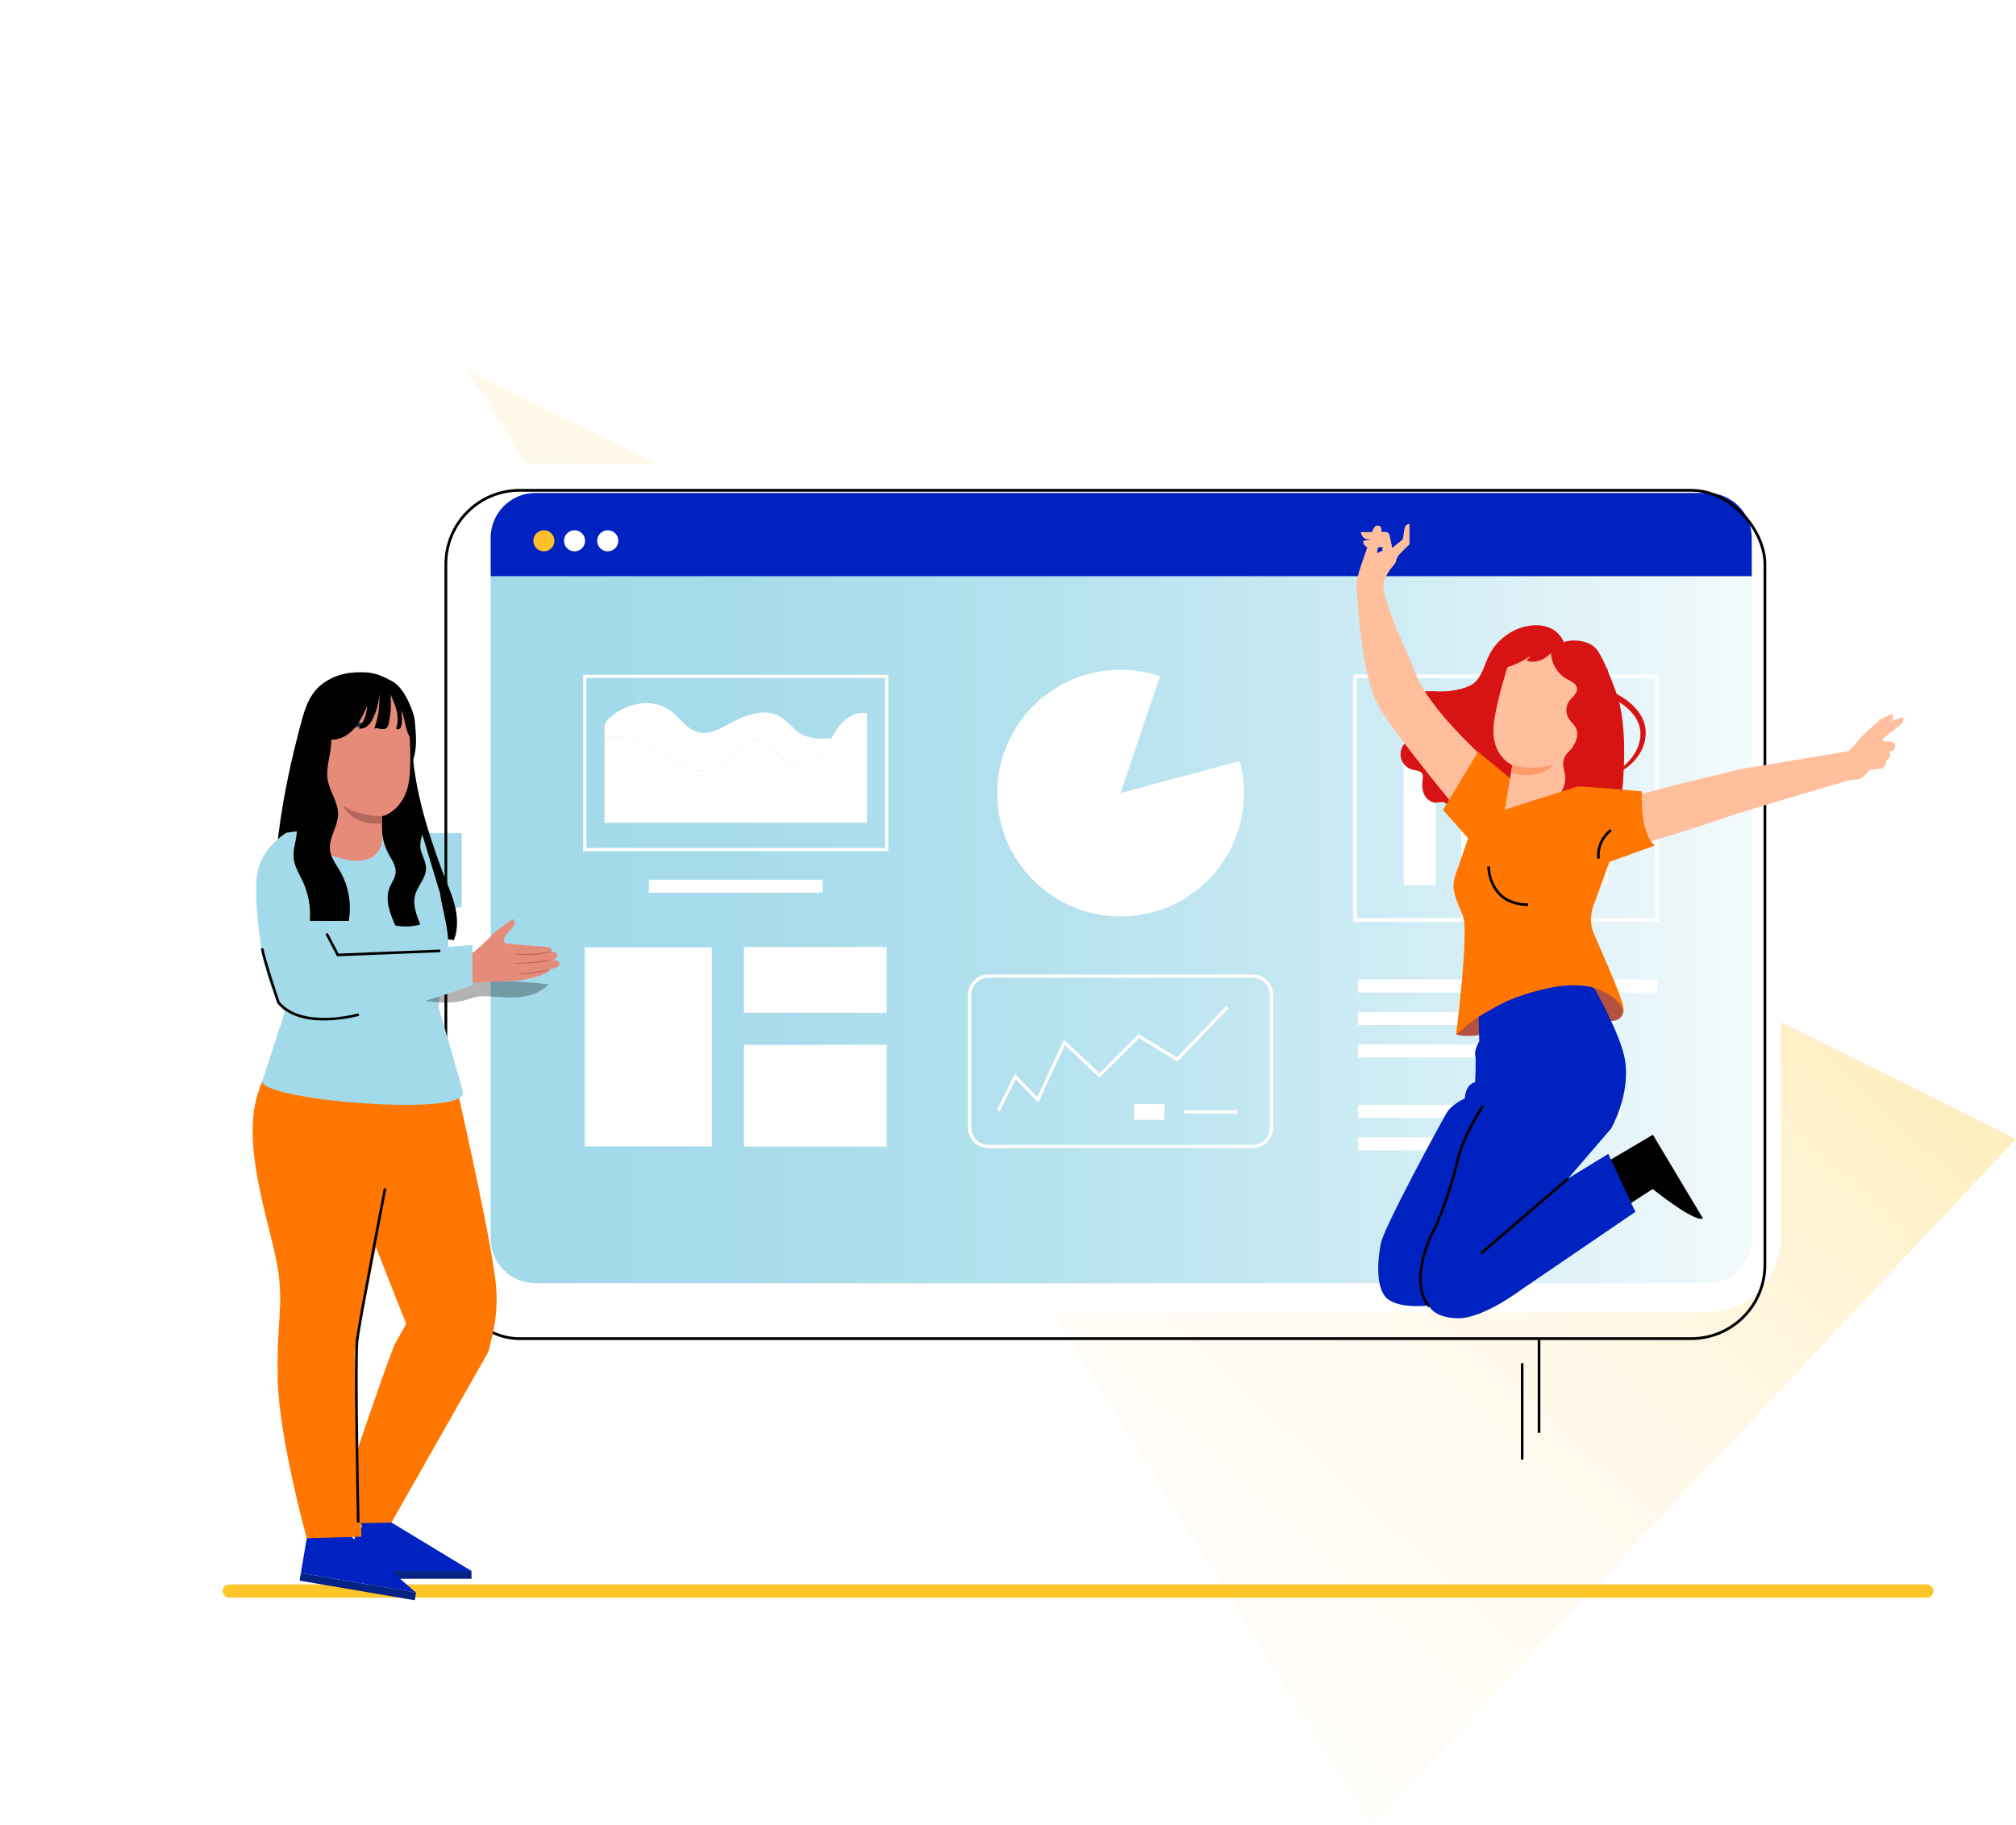 <?xml version="1.0" encoding="UTF-8" standalone="no"?>
<svg
   id="Laag_1"
   viewBox="0 0 765.025 692.5"
   version="1.1"
   width="765.025"
   height="692.5"
   xmlns="http://www.w3.org/2000/svg"
   xmlns:svg="http://www.w3.org/2000/svg">
  <defs
     id="defs45">
    <style
       id="style2">.cls-1,.cls-2,.cls-3{fill:none;}.cls-4{fill:url(#Naamloos_verloop_5);}.cls-5,.cls-6{fill:#0022c0;}.cls-7{fill:#fff;}.cls-8{fill:#ffc629;}.cls-9{fill:#e68a79;}.cls-10{fill:#ffbf9d;}.cls-11{fill:#ffbf29;}.cls-12{fill:#ff9a6c;}.cls-13{fill:#ff735d;}.cls-14{fill:#f70;}.cls-15{fill:#b4675a;}.cls-16{fill:#d81313;}.cls-17{fill:#e1e1e1;}.cls-18{fill:#375a64;}.cls-19{fill:#1a2e35;}.cls-20{fill:#a2daea;}.cls-21{fill:url(#Naamloos_verloop_21);}.cls-21,.cls-22{opacity:.3;}.cls-2{filter:url(#drop-shadow-7);stroke-width:1.05px;}.cls-2,.cls-3{stroke:#000;stroke-miterlimit:10;}.cls-23{fill:#062284;}.cls-23,.cls-6{fill-rule:evenodd;}</style>
    <linearGradient
       id="Naamloos_verloop_21"
       x1="-3269.55"
       y1="-9011.58"
       x2="-2912.38"
       y2="-9011.58"
       gradientTransform="rotate(132.91,-3396.523,-3594.759)"
       gradientUnits="userSpaceOnUse">
      <stop
         offset="0"
         stop-color="#ffc629"
         id="stop4" />
      <stop
         offset=".14"
         stop-color="#ffd35a"
         id="stop6" />
      <stop
         offset=".28"
         stop-color="#ffde86"
         id="stop8" />
      <stop
         offset=".42"
         stop-color="#ffe8aa"
         id="stop10" />
      <stop
         offset=".57"
         stop-color="#ffefc6"
         id="stop12" />
      <stop
         offset=".71"
         stop-color="#fff4da"
         id="stop14" />
      <stop
         offset=".85"
         stop-color="#fff7e6"
         id="stop16" />
      <stop
         offset="1"
         stop-color="#fff9ea"
         id="stop18" />
    </linearGradient>
    <linearGradient
       id="Naamloos_verloop_5"
       x1="129.63"
       y1="304.8"
       x2="621.19"
       y2="304.8"
       gradientUnits="userSpaceOnUse"
       gradientTransform="translate(50.055,32.19)">
      <stop
         offset="0"
         stop-color="#a2daea"
         id="stop21" />
      <stop
         offset=".2"
         stop-color="#a6dbeb"
         id="stop23" />
      <stop
         offset=".43"
         stop-color="#b4e1ee"
         id="stop25" />
      <stop
         offset=".67"
         stop-color="#caeaf3"
         id="stop27" />
      <stop
         offset=".92"
         stop-color="#eaf6fa"
         id="stop29" />
      <stop
         offset="1"
         stop-color="#f6fbfd"
         id="stop31" />
    </linearGradient>
    <filter
       id="drop-shadow-7"
       filterUnits="userSpaceOnUse">
      <feOffset
         dx="-6"
         dy="10"
         id="feOffset34" />
      <feGaussianBlur
         result="blur"
         stdDeviation="8"
         id="feGaussianBlur36" />
      <feFlood
         flood-color="#000"
         flood-opacity=".84"
         id="feFlood38" />
      <feComposite
         in2="blur"
         operator="in"
         id="feComposite40"
         result="result1" />
      <feComposite
         in="SourceGraphic"
         in2="result1"
         id="feComposite42" />
    </filter>
  </defs>
  <polygon
     class="cls-20"
     points="145.38,307.23 115.85,313.95 109.26,283.91 150.27,283.91 "
     id="polygon47"
     transform="translate(50.055,32.19)" />
  <polygon
     class="cls-21"
     points="714.97,399.94 470.45,660.31 127.38,108.26 "
     id="polygon49"
     style="fill:url(#Naamloos_verloop_21)"
     transform="translate(50.055,32.19)" />
  <rect
     class="cls-8"
     x="84.455"
     y="601.23"
     width="649.28"
     height="4.99"
     rx="2.5"
     ry="2.5"
     id="rect51" />
  <rect
     class="cls-4"
     x="179.685"
     y="179.36"
     width="491.56"
     height="315.26"
     rx="25"
     ry="25"
     id="rect53"
     style="fill:url(#Naamloos_verloop_5)" />
  <polygon
     class="cls-5"
     points="617.43,156.83 623.34,173.21 623.34,186.44 127.48,186.44 130.71,161.75 145.78,150.26 604.62,150.26 "
     id="polygon55"
     transform="translate(50.055,32.19)" />
  <path
     class="cls-7"
     d="m 647.745,187.05 c 9.37,0 17,7.63 17,17 v 265.9 c 0,9.37 -7.63,17 -17,17 h -444.55 c -9.37,0 -17,-7.63 -17,-17 v -265.9 c 0,-9.37 7.63,-17 17,-17 h 444.55 m 0,-11 h -444.55 c -15.46,0 -28,12.54 -28,28 v 265.9 c 0,15.46 12.54,28 28,28 h 444.55 c 15.46,0 28,-12.54 28,-28 v -265.9 c 0,-15.46 -12.54,-28 -28,-28 z"
     id="path57" />
  <rect
     class="cls-2"
     x="175.195"
     y="176.05"
     width="500.55"
     height="321.9"
     rx="28"
     ry="28"
     id="rect59" />
  <path
     class="cls-7"
     d="m 234.625,205.21 c 0,2.21 -1.79,4 -4,4 -2.21,0 -4,-1.79 -4,-4 0,-2.21 1.79,-4 4,-4 2.21,0 4,1.79 4,4 z"
     id="path61" />
  <path
     class="cls-11"
     d="m 210.395,205.21 c 0,2.21 -1.79,4 -4,4 -2.21,0 -4,-1.79 -4,-4 0,-2.21 1.79,-4 4,-4 2.21,0 4,1.79 4,4 z"
     id="path63" />
  <path
     class="cls-7"
     d="m 222.025,205.21 c 0,2.21 -1.79,4 -4,4 -2.21,0 -4,-1.79 -4,-4 0,-2.21 1.79,-4 4,-4 2.21,0 4,1.79 4,4 z"
     id="path65" />
  <g
     id="g145"
     transform="translate(50.055,32.19)">
    <g
       id="g73">
      <rect
         class="cls-7"
         x="465.32"
         y="339.46"
         width="113.48"
         height="4.96"
         id="rect67" />
      <rect
         class="cls-7"
         x="465.32"
         y="351.78"
         width="97.71"
         height="4.96"
         id="rect69" />
      <rect
         class="cls-7"
         x="465.32"
         y="364.11"
         width="61.63"
         height="4.96"
         id="rect71" />
    </g>
    <g
       id="g79">
      <rect
         class="cls-7"
         x="465.32"
         y="387.04"
         width="99.81"
         height="4.96"
         id="rect75" />
      <rect
         class="cls-7"
         x="465.32"
         y="399.37"
         width="85.95"
         height="4.96"
         id="rect77" />
    </g>
    <g
       id="g87">
      <rect
         class="cls-7"
         x="171.88"
         y="327.3"
         width="48.17"
         height="75.5"
         id="rect81" />
      <rect
         class="cls-7"
         x="232.27"
         y="327.18"
         width="54.14"
         height="24.94"
         id="rect83" />
      <rect
         class="cls-7"
         x="232.27"
         y="364.27"
         width="54.14"
         height="38.63"
         id="rect85" />
    </g>
    <g
       id="g99">
      <path
         class="cls-7"
         d="M 425.29,403.45 H 325.03 c -4.27,0 -7.75,-3.47 -7.75,-7.75 v -50.35 c 0,-4.27 3.47,-7.75 7.75,-7.75 h 100.26 c 4.27,0 7.75,3.47 7.75,7.75 v 50.35 c 0,4.27 -3.47,7.75 -7.75,7.75 z M 325.03,338.82 c -3.6,0 -6.53,2.93 -6.53,6.53 v 50.35 c 0,3.6 2.93,6.53 6.53,6.53 h 100.26 c 3.6,0 6.53,-2.93 6.53,-6.53 v -50.35 c 0,-3.6 -2.93,-6.53 -6.53,-6.53 z"
         id="path89" />
      <polygon
         class="cls-7"
         points="335.11,375.25 343.57,384.11 353.65,362.34 367.17,375.04 382.04,360.17 396.57,369.05 415.22,349.61 416.1,350.45 396.77,370.6 382.22,361.7 367.19,376.73 354.04,364.38 343.92,386.24 335.42,377.33 329.34,389.49 328.26,388.94 "
         id="polygon91" />
      <g
         id="g97">
        <rect
           class="cls-7"
           x="380.31"
           y="386.69"
           width="11.51"
           height="6.06"
           id="rect93" />
        <rect
           class="cls-7"
           x="399.4"
           y="389.11"
           width="20"
           height="1.21"
           id="rect95" />
      </g>
    </g>
    <g
       id="g107">
      <path
         class="cls-1"
         d="m 420.36,256.6 c -4.07,-15.15 -15.54,-27.25 -30.31,-32.21 l -14.89,44.37 z"
         id="path101" />
      <path
         class="cls-7"
         d="m 375.17,268.76 -20.72,41.97 c 6.25,3.09 13.28,4.83 20.72,4.83 25.85,0 46.8,-20.95 46.8,-46.8 0,-4.21 -0.56,-8.28 -1.61,-12.16 l -45.2,12.16 z"
         id="path103" />
      <path
         class="cls-7"
         d="m 390.06,224.39 c -4.68,-1.57 -9.68,-2.43 -14.89,-2.43 -25.85,0 -46.8,20.95 -46.8,46.8 0,18.41 10.63,34.33 26.09,41.97 l 20.72,-41.97 14.89,-44.37 z"
         id="path105" />
    </g>
    <g
       id="g121">
      <rect
         class="cls-7"
         x="196.18"
         y="301.62"
         width="65.92"
         height="4.96"
         id="rect109" />
      <g
         id="g119">
        <path
           class="cls-7"
           d="M 287.02,290.77 H 171.27 V 223.86 H 287.02 Z M 172.49,289.56 H 285.81 V 225.07 H 172.49 Z"
           id="path111" />
        <g
           id="g117">
          <path
             class="cls-7"
             d="m 278.54,238.46 c -3.84,-0.77 -7.65,1.73 -10.08,4.81 -1.15,1.46 -2.1,3.06 -3.04,4.68 -1.04,1.79 -2.06,3.6 -3.31,5.24 -2.38,3.12 -6.08,5.73 -9.95,5.14 -6.28,-0.96 -9.72,-9.58 -16.07,-9.47 -2.97,0.05 -5.51,2.1 -7.53,4.29 -2.02,2.18 -3.87,4.66 -6.5,6.03 -3.68,1.92 -8.22,1.3 -12.03,-0.34 -3.81,-1.64 -7.16,-4.19 -10.78,-6.21 -6.07,-3.39 -12.97,-5.18 -19.92,-5.36 V 280 h 99.62 v -41.43 c -0.14,-0.04 -0.27,-0.08 -0.42,-0.11 z"
             id="path113" />
          <path
             class="cls-7"
             d="m 210.03,258.84 c 3.81,1.64 8.35,2.26 12.03,0.34 2.63,-1.38 4.48,-3.85 6.5,-6.03 2.02,-2.18 4.56,-4.23 7.53,-4.29 6.35,-0.11 9.79,8.51 16.07,9.47 3.87,0.59 7.57,-2.02 9.95,-5.14 1.25,-1.64 2.27,-3.45 3.31,-5.24 -3.86,0.18 -7.72,0.37 -11.06,-1.41 -3.33,-1.77 -5.51,-5.23 -8.82,-7.03 -5.95,-3.22 -13.23,-0.15 -19.16,3.11 -3.54,1.95 -7.5,4.04 -11.42,3.08 -4.44,-1.09 -7.04,-5.61 -10.74,-8.31 -7.08,-5.16 -17.72,-2.66 -23.77,3.69 0,0 0,0 -0.01,0.01 -0.72,0.76 -1.1,1.74 -1.1,2.74 v 3.44 c 6.94,0.18 13.85,1.97 19.92,5.36 3.62,2.02 6.97,4.57 10.78,6.21 z"
             id="path115" />
        </g>
      </g>
    </g>
    <g
       id="g143">
      <path
         class="cls-7"
         d="M 579.38,317.56 H 463.46 v -93.8 H 579.38 Z M 464.85,316.17 H 578 V 225.15 H 464.85 Z"
         id="path123" />
      <g
         id="g141">
        <rect
           class="cls-7"
           x="482.63"
           y="262.84"
           width="12.12"
           height="40.8"
           id="rect125" />
        <rect
           class="cls-7"
           x="482.63"
           y="242.23"
           width="12.12"
           height="20.6"
           id="rect127" />
        <rect
           class="cls-7"
           x="504.45"
           y="242.23"
           width="12.12"
           height="30.6"
           id="rect129" />
        <rect
           class="cls-7"
           x="504.45"
           y="272.84"
           width="12.12"
           height="30.81"
           id="rect131" />
        <rect
           class="cls-7"
           x="526.26"
           y="255.72"
           width="12.12"
           height="47.92"
           id="rect133" />
        <rect
           class="cls-7"
           x="526.26"
           y="242.23"
           width="12.12"
           height="13.48"
           id="rect135" />
        <rect
           class="cls-7"
           x="548.08"
           y="273.59"
           width="12.12"
           height="30.05"
           id="rect137" />
        <rect
           class="cls-7"
           x="548.08"
           y="242.23"
           width="12.12"
           height="31.36"
           id="rect139" />
      </g>
    </g>
  </g>
  <g
     id="g221"
     transform="translate(50.055,32.19)">
    <g
       id="g207">
      <path
         class="cls-16"
         d="m 512.28,225.71 c -4.65,2.97 -10.17,4.55 -15.68,4.48 -1.76,-0.02 -3.52,-0.21 -5.27,-0.06 -1.75,0.15 -3.54,0.67 -4.83,1.87 -1.29,1.2 -1.94,3.18 -1.24,4.79 0.99,2.27 4.2,3.17 4.69,5.6 0.35,1.75 -0.95,3.41 -2.42,4.43 -1.46,1.01 -3.19,1.69 -4.42,2.97 -1.48,1.54 -2.05,3.9 -1.45,5.94 0.61,2.05 2.38,3.71 4.46,4.19 1.25,0.29 2.79,0.3 3.47,1.39 0.47,0.76 0.3,1.74 0.18,2.63 -0.25,1.87 -0.15,3.85 0.72,5.53 0.87,1.68 2.62,2.98 4.51,2.91 0.74,-0.03 1.46,-0.25 2.2,-0.24 0.74,0.01 1.55,0.36 1.77,1.07 0.15,0.49 -0.02,1.01 -0.07,1.52 -0.27,2.48 2.2,4.41 4.59,5.12 4.78,1.42 10.12,0.05 14.14,-2.89 4.03,-2.94 6.85,-7.29 8.74,-11.91 1.89,-4.62 2.9,-9.53 3.91,-14.42"
         id="path147" />
      <g
         id="g163">
        <path
           class="cls-13"
           d="m 565.67,349.24 c -0.48,-1.34 -1.39,-2.48 -2.36,-3.52 -6.32,-6.73 -15.9,-9.95 -25.12,-9.42 -9.22,0.52 -18.04,4.54 -25.22,10.34 -3.83,3.09 -8.98,9.07 -10.32,13.8 5.61,1.35 13.99,-0.53 19.28,-2.84 5.29,-2.31 10.53,-5.1 16.27,-5.69 6.65,-0.68 13.18,1.69 19.74,3.01 1.32,0.27 2.67,0.49 4,0.32 1.33,-0.17 2.67,-0.79 3.41,-1.91 0.79,-1.19 0.8,-2.76 0.32,-4.1 z"
           id="path149" />
        <g
           class="cls-22"
           id="g153">
          <path
             d="m 565.67,349.24 c -0.48,-1.34 -1.39,-2.48 -2.36,-3.52 -6.32,-6.73 -15.9,-9.95 -25.12,-9.42 -9.22,0.52 -18.04,4.54 -25.22,10.34 -3.83,3.09 -8.98,9.07 -10.32,13.8 5.61,1.35 13.99,-0.53 19.28,-2.84 5.29,-2.31 10.53,-5.1 16.27,-5.69 6.65,-0.68 13.18,1.69 19.74,3.01 1.32,0.27 2.67,0.49 4,0.32 1.33,-0.17 2.67,-0.79 3.41,-1.91 0.79,-1.19 0.8,-2.76 0.32,-4.1 z"
             id="path151" />
        </g>
        <path
           d="m 561.08,429.37 16.02,-10.38 c 0,0 15.93,12.8 19.08,11.17 l -19.01,-31.78 -25.62,15.15 9.54,15.85 z"
           id="path155" />
        <g
           id="g161">
          <path
             class="cls-5"
             d="m 554.08,341.2 c -0.66,0 -22.2,-0.47 -33.83,7.21 l -9.21,5.19 0.25,9.32 c 0,0 -1.98,3.29 -1.54,5.27 0.44,1.97 -0.06,10.31 -0.06,10.31 0,0 -3.45,0.22 -3.89,6.14 0,0 -4.78,1.97 -6.89,5.49 -2.11,3.52 -23.61,43.01 -24.93,49.37 -1.32,6.36 -2.19,17.56 2.63,21.29 4.83,3.73 15.58,2.41 15.58,2.41 0,0 1.54,4.61 10.97,4.83 9.44,0.22 23.92,-10.75 23.92,-10.75 l 43.45,-29.62 -10.28,-22.02 -15.18,9.29 16.24,-18.87 c 0,0 7.46,-12.73 5.27,-26.11 -1.63,-9.94 -12.51,-28.75 -12.51,-28.75 z"
             id="path157" />
          <path
             class="cls-18"
             d="m 511.95,443.42 c -0.08,-0.09 7.35,-6.66 16.6,-14.67 9.25,-8.01 16.8,-14.43 16.88,-14.34 0.08,0.09 -7.35,6.66 -16.6,14.67 -9.24,8.01 -16.8,14.43 -16.88,14.34 z"
             id="path159" />
        </g>
      </g>
      <g
         id="g185">
        <g
           id="g179">
          <path
             class="cls-16"
             d="m 543.5,211.59 c -4.01,-8.7 -13.95,-6.98 -18.7,-4.68 -4.75,2.31 -8.35,5.94 -10.51,11.13 -1.4,3.36 -2.51,7.19 -5.32,9.22 -1.23,0.89 -2.69,1.33 -4,2.08 -1.31,0.74 -2.56,1.94 -2.79,3.53 -0.42,2.89 2.49,4.9 4.94,6.07 -1.46,0.99 -1.84,3.24 -1.33,5.03 0.51,1.79 1.71,3.24 2.87,4.62 3.58,4.24 9.99,9.44 14.57,12.29 4.59,2.85 7.55,3.19 12.48,1.14 2,-0.83 3.87,-2.2 6,-2.44 2.47,-0.28 4.85,0.99 7.3,1.5 2.44,0.51 5.55,-0.19 6.34,-2.77 0.31,-0.99 0.2,-2.07 0.33,-3.11 0.13,-1.04 0.64,-2.16 1.57,-2.4 0.76,-0.19 1.51,0.27 2.26,0.51 1.77,0.59 4.44,13.74 6.14,12.94 0,0 2.47,-22.29 -2.29,-35.33 -1.52,-4.16 -4.76,-13.04 -7.35,-16.49 -3.56,-4.74 -12.09,-3.69 -12.52,-2.85"
             id="path165" />
          <g
             id="g177">
            <path
               class="cls-10"
               d="m 538.41,213.04 c -6.32,-2.21 -14.85,2.64 -16.79,9.05 -2.15,7.12 -4.5,15.9 -4.91,21.49 -0.82,11.25 7.16,14.58 7.16,14.58 l -3.25,17.58 27.41,-8.86 9.57,-41.42 0.89,-3.48 -20.08,-8.93 z"
               id="path167" />
            <path
               class="cls-12"
               d="m 523.87,258.19 c 0,0 7.56,2.25 15.8,-0.4 0,0 -5.32,6.77 -16.31,3.14 z"
               id="path169" />
            <path
               class="cls-12"
               d="m 528.62,245.81 c -0.15,-0.19 0.07,0.22 0,0 z"
               id="path171" />
            <path
               class="cls-16"
               d="m 560.02,221.95 c -0.37,-0.88 -1.26,-1.41 -2.1,-1.87 -5.45,-2.99 -11.1,-5.62 -16.9,-7.86 l -2.39,1.35 c -0.71,4.62 1.71,9.55 5.79,11.83 1.63,0.91 3.75,1.76 3.96,3.61 0.22,1.92 -1.79,3.23 -2.94,4.79 -1.4,1.92 -1.48,4.7 -0.19,6.7 0.73,1.13 1.84,1.99 2.51,3.16 0.89,1.55 0.9,3.52 0.22,5.18 -0.68,1.65 -1.82,3.89 -3.34,4.83 4.08,1.07 8.86,-1 10.99,-4.64 1.27,-2.17 1.37,-4.8 1.54,-7.3 0.39,-5.71 1.29,-11.38 2.71,-16.93 0.24,-0.94 0.49,-1.96 0.11,-2.86 z"
               id="path173" />
            <path
               class="cls-16"
               d="m 541.4,212.48 c -1.57,1.86 -3.17,3.75 -5.24,5.03 -2.06,1.28 -4.7,1.89 -6.96,0.98 0.57,-0.62 1.13,-1.25 1.7,-1.87 -4.01,2.74 -8.59,4.64 -13.36,5.53 3.01,-3.65 6.11,-7.39 10.21,-9.75 4.1,-2.36 9.49,-3.08 13.5,-0.57"
               id="path175" />
          </g>
        </g>
        <path
           class="cls-16"
           d="m 560.58,233.72 -12.8,9.95 c 1.47,1.6 0.89,5.68 -0.55,7.31 -1.44,1.62 -3.36,3.01 -3.92,5.1 -0.62,2.3 0.6,4.67 0.63,7.05 0.05,3.37 -2.21,6.25 -3.96,9.12 -1.75,2.88 -3,6.71 -1.06,9.46 2.19,3.09 7.16,2.65 10.16,0.33 3,-2.31 4.71,-5.87 6.94,-8.93 2.23,-3.06 5.7,-5.4 9.47,-5.02 1.23,-11.46 -0.56,-23.7 -4.91,-34.37 z"
           id="path181" />
        <path
           class="cls-16"
           d="m 562.72,261.44 c -0.08,-0.14 0.68,-0.69 1.97,-1.72 1.28,-1.04 3.14,-2.57 4.83,-4.91 0.84,-1.16 1.61,-2.53 2.16,-4.1 0.55,-1.56 0.87,-3.33 0.76,-5.14 -0.1,-1.81 -0.72,-3.66 -1.76,-5.36 -1.06,-1.7 -2.53,-3.24 -4.25,-4.58 -3.45,-2.68 -7.53,-4.21 -11.16,-5.8 -3.66,-1.54 -6.98,-3.21 -9.39,-5.16 -2.45,-1.9 -4,-3.97 -4.78,-5.5 -0.78,-1.55 -0.91,-2.51 -0.79,-2.55 0.16,-0.06 0.56,0.78 1.51,2.11 0.96,1.32 2.55,3.07 4.97,4.7 2.39,1.68 5.57,3.1 9.25,4.54 1.84,0.73 3.79,1.49 5.79,2.42 1.99,0.93 4.05,2.03 5.94,3.52 1.89,1.47 3.54,3.21 4.74,5.2 1.19,1.99 1.88,4.22 1.94,6.38 0.08,2.15 -0.38,4.16 -1.07,5.88 -0.7,1.73 -1.64,3.21 -2.64,4.41 -2.01,2.41 -4.11,3.81 -5.58,4.67 -1.48,0.85 -2.38,1.14 -2.45,1.02 z"
           id="path183" />
      </g>
      <g
         id="g193">
        <path
           class="cls-10"
           d="m 487.44,224.16 c -5.05,-12.72 -11.72,-25.2 -12.68,-34.69 l -10.04,0.41 c 0.22,3.67 1.53,34.22 8.65,46.3 7.12,12.08 30.86,40.32 30.86,40.32 l 8.36,-21.5 c 0,0 -20.09,-18.12 -25.14,-30.84 z"
           id="path187" />
        <path
           class="cls-10"
           d="m 470.72,169.72 h -4.39 c 0,0 0.43,2.59 2.42,2.73 1.99,0.14 1.6,-0.31 1.6,-0.31 l -0.45,0.4 -2.74,0.54 c 0,0 0.14,2.14 1.95,2.47 l 2.66,-2.47 -1.04,-3.37 z"
           id="path189" />
        <path
           class="cls-10"
           d="m 482.74,169.33 c -0.4,3.3 -0.45,3.1 -0.45,3.1 l -4.01,3.31 -1.02,-4.88 c -0.14,-0.66 -0.7,-1.15 -1.38,-1.19 l -1.83,-0.11 c 0,0 0.71,-2.53 -1.58,-2.31 0,0 -1.26,-0.34 -2.28,3.88 -1.11,4.6 -5.89,15.44 -5.47,19.06 l 10.18,0.41 c -0.11,-3.38 2.67,-6.94 4.03,-8.49 0.41,-0.47 0.71,-1.02 0.85,-1.62 0.14,-0.61 0.45,-1.46 1.14,-2.23 1.26,-1.39 3.9,-3.9 3.9,-3.9 v -7.67 c 0,0 -1.7,-0.54 -2.09,2.65 z m -8.18,7.41 -2.09,0.95 0.35,-2.14 1.74,-0.17 z"
           id="path191" />
      </g>
      <g
         id="g199">
        <path
           class="cls-10"
           d="m 559.27,270.28 c 0,0 11.3,-0.34 18.07,-2.34 6.78,-2.01 32.79,-8.2 32.79,-8.2 l 41.68,-6.96 0.82,10.79 c 0,0 -38.74,11.33 -46.27,13.91 -7.53,2.58 -41.93,14.38 -48.42,12.88 l -4.03,-8.29 5.35,-11.79 z"
           id="path195" />
        <path
           class="cls-10"
           d="m 671.85,240.1 c -0.68,-0.15 -4.06,1.38 -4.06,1.38 1.14,-1.43 0.07,-2.79 0.07,-2.79 l -4.64,2.28 c 0,0 -2.35,2.37 -3.87,3.51 -1.53,1.14 -5.82,6.11 -5.92,6.39 l -2.77,2.58 1.72,10.21 c 0,0 2.19,0.19 3.63,-0.48 1.43,-0.67 3.53,-3.34 3.53,-3.34 l 3.96,-0.34 c 0.46,-0.04 0.91,-0.2 1.26,-0.49 1.19,-1.02 0.99,-2.7 0.99,-2.7 2.48,-1.43 1.05,-3.24 1.05,-3.24 0,0 1.43,-0.17 2.03,-1.12 0.49,-0.77 0.35,-1.36 -0.12,-2.22 -0.48,-0.86 -4.1,-0.57 -4.1,-0.57 l -0.19,-1.05 c 0,0 5.54,-4.4 6.78,-5.36 1.24,-0.95 1.3,-2.51 0.66,-2.66 z"
           id="path197" />
      </g>
      <g
         id="g205">
        <path
           class="cls-13"
           d="m 540.07,306.09 c 0,0 -0.26,0.2 -0.79,0.46 -0.52,0.26 -1.31,0.59 -2.31,0.88 -2,0.61 -4.96,1 -8.13,0.4 -3.17,-0.6 -5.78,-2.07 -7.4,-3.38 -0.82,-0.66 -1.42,-1.26 -1.81,-1.7 -0.39,-0.44 -0.57,-0.71 -0.55,-0.72 0.06,-0.06 0.89,0.95 2.54,2.17 1.64,1.23 4.2,2.62 7.29,3.2 3.09,0.59 5.98,0.25 7.96,-0.27 2,-0.51 3.15,-1.12 3.18,-1.04 z"
           id="path201" />
        <path
           class="cls-14"
           d="m 521,275.03 c 0,0 26.57,-8.5 27.57,-8.76 0.99,-0.26 24.43,1.82 24.43,1.82 0,0 -1.01,15.53 4.92,20.55 v 0 l -17.24,6.22 -5.44,14.96 c 0,0 -3.03,6.1 -0.62,11.82 4.56,10.83 12.48,27.91 11.31,29.86 -0.12,0.2 -0.8,-5.92 -12.08,-9.11 -3.41,-0.96 -9.6,-0.98 -15.2,0.15 -24.11,4.86 -33.41,15.99 -36.16,17.9 0,0 4.96,-38.94 2.62,-45.02 -2.34,-6.08 -4.83,-10.05 -2.9,-15.47 1.93,-5.42 4.83,-14.06 4.83,-14.06 l -9.49,-10.77 13.27,-22.07 12.14,10.07 -1.95,11.91 z"
           id="path203" />
      </g>
    </g>
    <path
       class="cls-3"
       d="m 561.28,282.79 c 0,0 -5.42,3.71 -4.74,10.8"
       id="path209" />
    <path
       class="cls-3"
       d="m 514.82,296.57 c 0,0 -0.11,14.38 15.01,14.54"
       id="path211" />
    <path
       class="cls-3"
       d="m 512.69,387.38 c 0,0 -7.6,11.63 -9.62,20.75 -2.02,9.12 -7.03,22.93 -9.11,26.58 -2.08,3.65 -9.17,20.45 -1.58,28.89"
       id="path213" />
    <line
       class="cls-3"
       x1="545.08"
       y1="414.94"
       x2="511.95"
       y2="443.42"
       id="line215" />
    <line
       class="cls-3"
       x1="533.98"
       y1="476.17"
       x2="533.98"
       y2="511.49"
       id="line217" />
    <line
       class="cls-3"
       x1="527.58"
       y1="485.08"
       x2="527.58"
       y2="521.62"
       id="line219" />
  </g>
  <polygon
     class="cls-23"
     points="128.87,566.88 84.53,566.88 84.53,563.93 128.87,563.93 "
     id="polygon223"
     transform="translate(50.055,32.19)" />
  <polygon
     class="cls-6"
     points="98.5,545.54 128.87,563.93 84.53,563.93 84.53,545.54 "
     id="polygon225"
     transform="translate(50.055,32.19)" />
  <polygon
     class="cls-23"
     points="107.33,575.04 63.62,567.59 64.11,564.68 107.83,572.13 "
     id="polygon227"
     transform="translate(50.055,32.19)" />
  <polygon
     class="cls-6"
     points="80.98,548.9 107.83,572.13 64.11,564.68 67.2,546.55 "
     id="polygon229"
     transform="translate(50.055,32.19)" />
  <path
     class="cls-17"
     d="m 136.085,577.74 c -0.7,-0.06 -1.4,0.49 -1.49,1.18 -0.09,0.69 0.46,1.41 1.16,1.49 0.7,0.07 1.56,-0.56 1.57,-1.26 0.01,-0.7 -0.68,-1.51 -1.38,-1.41"
     id="path231" />
  <g
     id="g237"
     transform="translate(50.055,32.19)">
    <path
       class="cls-14"
       d="m 123.38,381.04 c 0,0 12.01,52.35 14.53,72.16 1.75,13.79 -1.71,22.86 -2.12,25.63 -0.14,0.93 -0.45,1.82 -0.91,2.64 l -36.38,64.07 -22.37,0.44 c 0,0 20.01,-60.02 23.75,-68.33 l 4.21,-7.48 -33.29,-84.32 52.58,-4.8 z"
       id="path233" />
    <path
       class="cls-14"
       d="m 103.82,381.97 c 0.42,1.66 -19.28,99.12 -19.28,99.12 l 2.53,69.82 -20.72,0.56 c 0,0 -10.6,-38.04 -11.02,-60.48 -0.42,-22.44 2.12,-26.27 0.28,-40.29 -1.93,-14.77 -13.79,-45.21 -8.41,-65.85 4.49,-17.26 16.08,-25.57 16.08,-25.57 z"
       id="path235" />
  </g>
  <path
     d="m 113.995,275.39 42.06,1.14 c 0.24,20.29 5.46,36.7 11.63,53.61 1.57,4.3 3.56,8.37 4.76,12.85 1.2,4.48 1.52,9.61 -0.23,13.79 -3.57,-1.02 -11.22,0.86 -14.79,-0.16 -0.03,-1.37 -0.06,-2.75 -0.09,-4.12 -0.23,1.79 -1.35,3.42 -2.7,4.23 -1.74,1.04 -3.74,1.02 -5.66,0.95 -11.13,-0.44 -22.22,-2.33 -33.04,-5.63 -1.44,-0.44 -10.06,1.99 -10.06,1.99 -4.75,-20.57 1.9,-56.15 8.13,-78.64 z"
     id="path239" />
  <path
     class="cls-20"
     d="m 160.075,316.1 6.93,22.92 c 0,0 -0.24,-1.81 0,0 1.19,9.03 5.94,19.87 0.78,30.36 l -1.38,12.77 c 0,0 8.41,28.35 9.3,32.58 0.66,8.9 -74.03,3.09 -76.27,-4.18 l 9.81,-30.09 -0.64,-38.44 c -0.54,-12.78 0.12,-26.04 0.12,-26.04 l 17.91,-2.59 18.35,1.34 15.1,1.38 z"
     id="path241" />
  <g
     class="cls-22"
     id="g245"
     transform="translate(50.055,32.19)">
    <path
       d="m 90.08,334.06 c 3.19,-0.88 6.15,-2.57 7.77,-5.45 l 0.06,0.17 c -0.61,3.72 -3.77,7.19 -7.42,8.15 -3.65,0.96 -7.52,-0.56 -9.88,-3.5 3.13,1.09 6.28,1.5 9.47,0.62 z"
       id="path243" />
  </g>
  <g
     class="cls-22"
     id="g249"
     transform="translate(50.055,32.19)">
    <path
       d="m 108.43,347.13 c 5.94,0.94 12.1,1.86 17.9,0.24 1.51,-0.42 2.98,-1.01 4.52,-1.31 2.03,-0.39 4.11,-0.25 6.17,-0.1 3.71,0.27 7.46,0.6 11.15,0.08 3.69,-0.52 7.37,-1.95 9.89,-4.7 -16.66,-2.22 -33.74,-1.3 -50.07,2.7 0,0 0.44,3.08 0.32,3.06"
       id="path247" />
  </g>
  <g
     id="g263"
     transform="translate(50.055,32.19)">
    <g
       id="g259">
      <path
         class="cls-9"
         d="m 129.84,329.03 c 0,0 5.58,-4.9 7.08,-6.69 1.5,-1.79 7.73,-5.75 7.73,-5.75 0,0 0.91,0.56 0.38,2.24 -0.16,0.52 -3.34,4.1 -3.34,4.1 0,0 -1.08,2.38 0.02,2.78 1.1,0.39 15.02,1.32 15.02,1.32 2.99,0.21 2.65,1.94 2.65,1.94 0,0 2.05,0.07 2.12,1.46 0.05,0.89 -1.96,1.66 -1.96,1.66 0,0 2.21,-0.29 2.68,1.25 0.47,1.54 -3.58,2.25 -3.58,2.25 -0.55,2.16 -8.35,3.65 -10.43,4.12 -2.08,0.47 -20.37,0.91 -20.37,0.91 l -2.07,-10.47 4.06,-1.11 z"
         id="path251" />
      <path
         class="cls-15"
         d="m 144.56,329.72 c 0,0 0.82,0.21 2.17,0.33 1.35,0.12 3.22,0.17 5.29,0.05 2.06,-0.12 3.92,-0.39 5.25,-0.63 1.33,-0.24 2.14,-0.46 2.13,-0.51 -0.01,-0.06 -0.84,0.06 -2.17,0.23 -1.33,0.17 -3.18,0.39 -5.23,0.51 -2.05,0.12 -3.9,0.11 -5.25,0.07 -1.34,-0.05 -2.18,-0.11 -2.18,-0.05 z"
         id="path253" />
      <path
         class="cls-15"
         d="m 145.1,333.45 c 0,0.05 0.8,0.07 2.09,0.04 1.29,-0.03 3.08,-0.09 5.04,-0.26 1.97,-0.17 3.74,-0.42 5.01,-0.66 1.27,-0.24 2.04,-0.46 2.03,-0.51 -0.01,-0.06 -0.8,0.06 -2.08,0.23 -1.28,0.17 -3.04,0.38 -5,0.54 -1.89,0.14 -3.6,0.27 -5.02,0.37 -1.29,0.1 -2.08,0.18 -2.08,0.24 z"
         id="path255" />
      <path
         class="cls-15"
         d="m 146.2,337.22 c 0,0 0.7,0.16 1.85,0.19 1.15,0.04 2.74,-0.04 4.47,-0.29 1.73,-0.25 3.28,-0.62 4.38,-0.93 1.1,-0.31 1.77,-0.56 1.75,-0.61 -0.03,-0.12 -2.75,0.65 -6.19,1.16 -1.72,0.25 -3.28,0.36 -4.42,0.4 -1.14,0.04 -1.84,0.02 -1.85,0.09 z"
         id="path257" />
    </g>
    <path
       class="cls-20"
       d="m 58.66,283.78 c 0,0 -10.21,6.03 -11.24,16.49 -0.98,10 1.16,43.02 11.96,52.85 2.48,2.26 19.4,1.82 35.43,-1.42 17.64,-3.57 34.41,-10.12 34.41,-10.12 V 326.4 c 0,0 -51.08,3.77 -51.08,3.77 z"
       id="path261" />
  </g>
  <g
     id="g291"
     transform="translate(50.055,32.19)">
    <path
       d="m 100.1,298.81 c 0.17,-2.48 -1.45,-4.67 -2.64,-6.86 -2.21,-4.07 -3.08,-8.86 -2.44,-13.45 l 15.78,4.97 c -1.07,1.46 -1.78,5.06 -1.06,7.32 0.72,2.26 1.95,4.45 1.86,6.81 -0.13,3.54 -3.13,6.31 -4.09,9.72 -1.06,3.75 0.45,7.69 1.93,11.29 -3.08,0.86 -6.36,0.99 -9.5,0.37 -1.97,-4.52 -3.97,-9.62 -2.21,-14.23 0.77,-2.01 2.23,-3.8 2.37,-5.95 z"
       id="path265" />
    <g
       id="g287">
      <g
         id="g277">
        <path
           d="m 63.39,245.53 c 1.63,-6.93 3.3,-14.14 9.04,-18.34 5.11,-3.75 10.83,-4.65 17.15,-4.18 3.11,0.23 6.59,1.78 9.25,3.41 3.65,2.23 5.09,6.55 6.76,10.5 3.35,7.9 2.55,18.41 0.01,21.26 l -33.06,16.11 c -5.66,-3.18 -9.46,-4.7 -10.78,-11.06 -0.9,-4.33 0.61,-13.39 1.62,-17.69 z"
           id="path267" />
        <g
           id="g275">
          <path
             class="cls-9"
             d="m 72.92,233.63 20.65,-5.37 c 6.62,-0.75 11.08,7.38 11.55,14.03 0.52,7.38 0.85,16.42 0.02,21.94 -1.44,9.5 -7.8,12.65 -9.63,13.16 -0.29,0.08 -0.55,0.09 -0.55,0.09 0,0.47 -0.04,1.19 -0.06,2.77 l 0.06,7.41 c -2.73,8.99 -11.84,7.91 -23.22,3.24 l -2.28,-53.29 c -0.05,-2.02 1.45,-3.75 3.46,-3.98 z"
             id="path269" />
          <path
             class="cls-15"
             d="m 94.97,277.48 c 0,0 -7.45,0.53 -14.87,-3.86 0,0 3.72,7.73 14.81,6.62 z"
             id="path271" />
          <path
             class="cls-19"
             d="m 88.92,243.02 c -0.12,0.42 -1.66,0.33 -3.44,0.66 -1.78,0.3 -3.19,0.91 -3.46,0.56 -0.12,-0.17 0.11,-0.58 0.67,-1.02 0.55,-0.44 1.45,-0.88 2.52,-1.07 1.07,-0.19 2.06,-0.08 2.73,0.14 0.67,0.22 1.03,0.53 0.97,0.73 z"
             id="path273" />
        </g>
      </g>
      <path
         d="m 93.79,226.98 c 0.51,4.47 -0.25,9.08 -2.17,13.15 -0.53,1.14 -1.18,2.26 -2.13,3.08 -0.95,0.82 -2.27,1.31 -3.49,1.01 1.95,-2.4 3.11,-5.42 3.29,-8.51 -1.41,3.11 -2.86,6.27 -5.16,8.79 -2.3,2.52 -5.65,4.32 -9.04,3.92 l 0.29,-2.27 c -0.54,1.62 -1.4,3.21 -2.81,4.16 -1.41,0.95 -3.47,1.1 -4.76,-0.02 1.3,-5.51 -1.93,-11.63 0.35,-16.82 1.58,-3.59 5.41,-5.66 9.18,-6.74 5.31,-1.52 11.02,-1.59 16.36,-0.2"
         id="path279" />
      <g
         id="g285">
        <path
           class="cls-19"
           d="m 93.33,227.06 c 0.02,0.08 0.03,0.16 0.04,0.24 l -0.04,0.02 c 0,-0.09 0,-0.17 0,-0.26 z"
           id="path281" />
        <path
           d="m 93.37,227.3 0.68,-0.26 c 2.12,-1.02 3.52,-2.21 6.69,0.76 1.72,1.61 3.22,3.98 4.29,6.39 0.95,2.15 1.97,4.49 2.27,6.82 0.39,3.05 0.43,5.27 0,8.51 -1.84,-1.3 -2.75,-3.55 -3.29,-5.74 -0.54,-2.19 -0.84,-4.48 -1.88,-6.48 0.27,1.86 0.53,3.77 0.18,5.62 -0.1,0.51 -0.26,1.03 -0.65,1.37 -0.39,0.34 -1.07,0.38 -1.38,-0.04 0.74,-2.13 0.67,-4.47 0.17,-6.66 -0.5,-2.2 -1.41,-4.27 -2.34,-6.33 0.4,3.76 0.15,7.58 -0.73,11.26 -0.13,0.53 -0.28,1.08 -0.68,1.46 -0.59,0.56 -1.51,0.55 -2.31,0.41 -0.8,-0.14 -1.62,-0.38 -2.41,-0.17 1.98,-5.38 2.45,-11.3 1.36,-16.92 z"
           id="path283" />
      </g>
    </g>
    <path
       d="m 74.79,244.47 c 2.59,5.9 -1.5,12.71 -0.52,19.08 0.71,4.59 4.02,8.62 3.95,13.27 -0.07,4.71 -3.64,9 -3.03,13.67 0.38,2.88 2.28,5.28 3.74,7.79 3.31,5.67 4.51,12.54 3.34,19 -4.92,0 -9.84,-0.02 -14.75,-0.03 0.42,-5.05 -0.49,-10.2 -2.6,-14.81 -1.35,-2.95 -3.22,-5.77 -3.54,-9 -0.3,-2.96 0.74,-5.88 1.1,-8.84 0.64,-5.38 -1.01,-10.72 -1.95,-16.05 -0.95,-5.33 -1.05,-11.29 2.18,-15.63"
       id="path289" />
  </g>
  <path
     class="cls-3"
     d="m 146.145,450.98 c 0,0 -9.81,50.57 -10.64,57.73 -0.83,7.16 0.43,69.03 0.43,69.03"
     id="path293" />
  <polyline
     class="cls-3"
     points="73.87 322.02 78.14 330.17 117.03 328.62"
     id="polyline295"
     transform="translate(50.055,32.19)" />
  <path
     class="cls-3"
     d="m 136.155,384.98 c 0,0 -21.42,6.13 -30.47,-4.53 0,0 -5.24,-15.41 -6.25,-20.58"
     id="path297" />
</svg>
